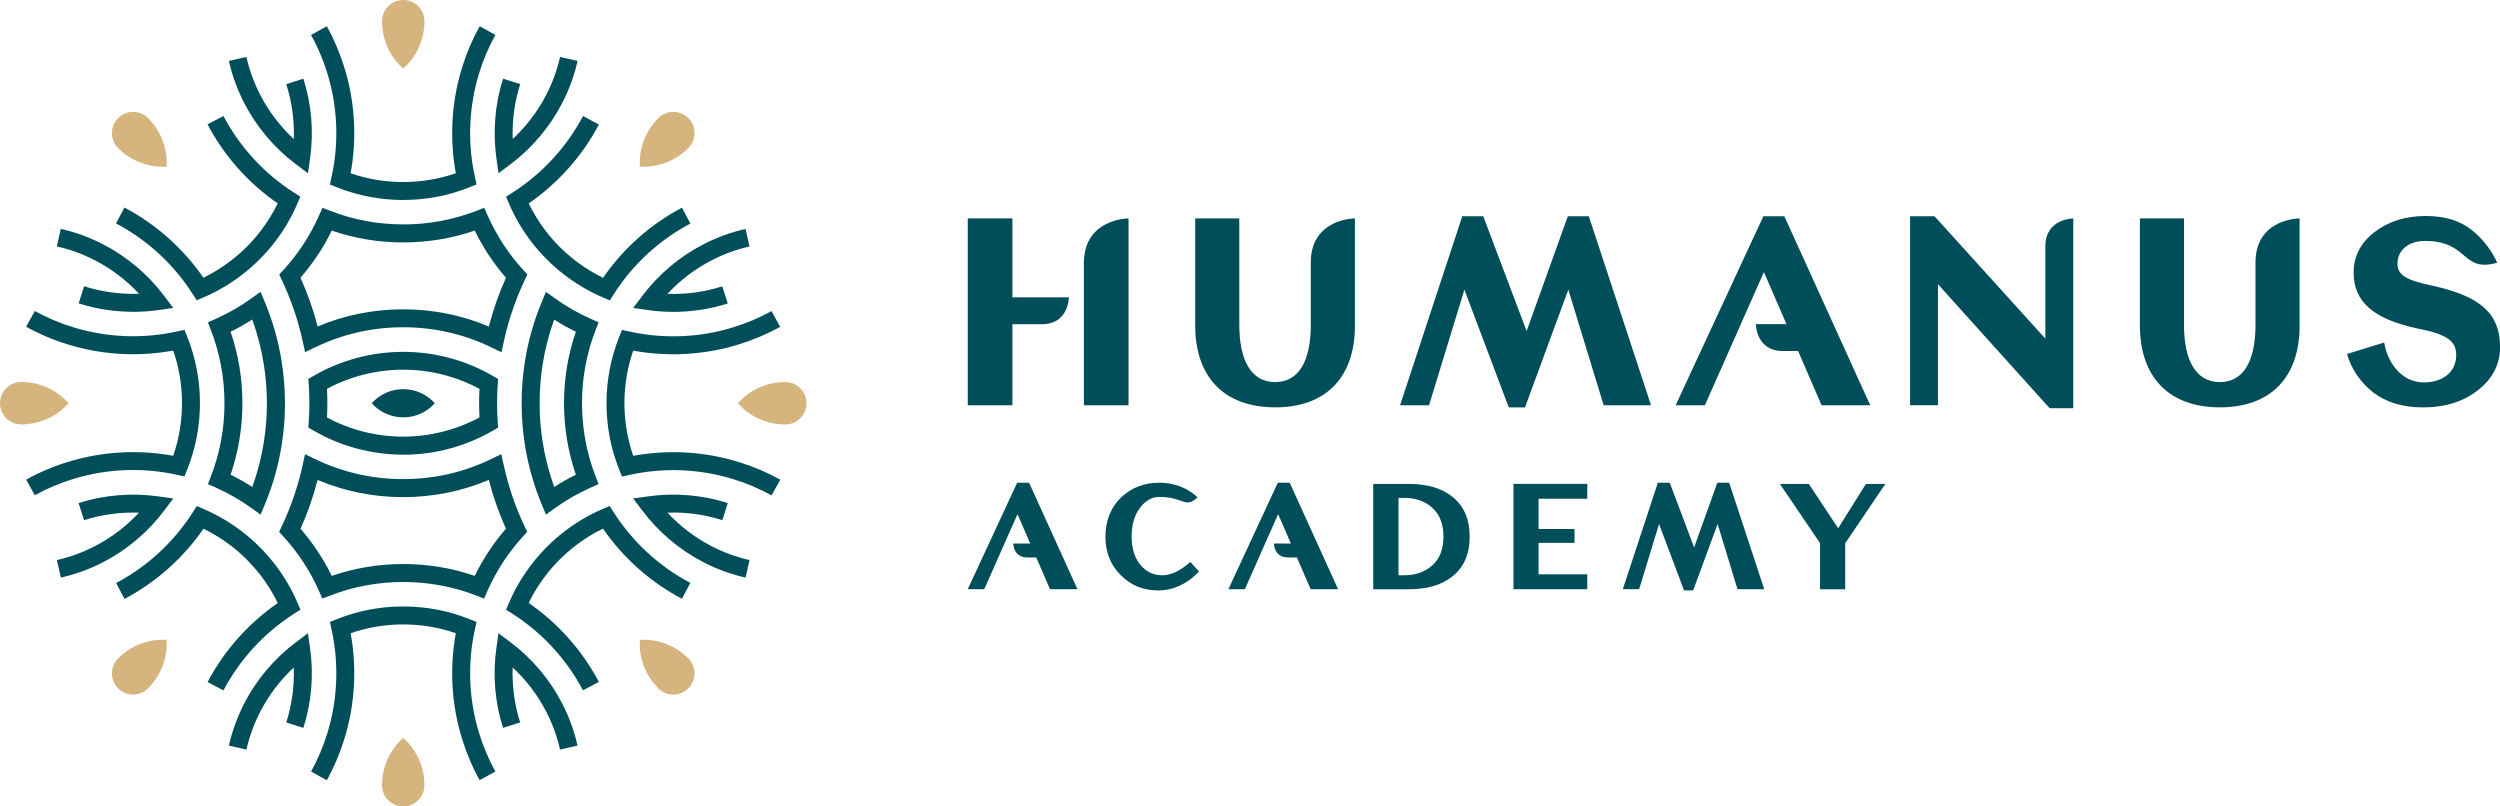 <?xml version="1.0" encoding="UTF-8"?>
<svg id="Camada_2" data-name="Camada 2" xmlns="http://www.w3.org/2000/svg" width="554.99" height="179.03" viewBox="0 0 554.99 179.03">
  <defs>
    <style>
      .cls-1 {
        fill: #d5b57d;
      }

      .cls-2 {
        fill: #004e5a;
      }
    </style>
  </defs>
  <g id="Layer_1" data-name="Layer 1">
    <g>
      <g>
        <g>
          <path class="cls-2" d="M106.48,173.21c-1.62-2.92-2.93-6.02-3.91-9.21-2.34-7.56-2.81-15.63-1.38-23.43-3.74-1.29-7.66-1.95-11.67-1.95s-7.93.66-11.68,1.95c1.43,7.8.96,15.86-1.38,23.43-.98,3.19-2.29,6.29-3.91,9.21l-3.49-1.93c1.48-2.68,2.69-5.52,3.59-8.45,2.31-7.47,2.64-15.45.95-23.1l-.36-1.66,1.57-.63c4.69-1.87,9.63-2.81,14.71-2.81s10.02.94,14.7,2.81l1.57.63-.36,1.65c-1.69,7.65-1.36,15.64.95,23.1.9,2.93,2.11,5.77,3.59,8.45l-3.49,1.93ZM54.7,166.4l-3.89-.88c.74-3.25,1.89-6.4,3.42-9.38,2.72-5.28,6.68-9.97,11.44-13.54l2.7-2.03.47,3.35c.83,5.9.32,12.01-1.49,17.67l-3.8-1.21c1.25-3.92,1.81-8.07,1.67-12.2-3.02,2.81-5.56,6.15-7.44,9.8-1.38,2.68-2.42,5.52-3.08,8.44ZM124.33,166.39c-.67-2.94-1.7-5.78-3.08-8.42-1.88-3.66-4.42-6.99-7.44-9.8-.15,4.12.41,8.28,1.66,12.2l-3.8,1.21c-1.8-5.66-2.32-11.77-1.48-17.66l.47-3.35,2.7,2.03c4.77,3.58,8.72,8.27,11.43,13.55,1.53,2.94,2.68,6.1,3.42,9.37l-3.89.88ZM49.61,153.27l-3.53-1.86c3.7-7.01,9.07-13.04,15.59-17.54-1.07-2.19-2.36-4.27-3.86-6.21-.92-1.19-1.94-2.34-3.01-3.42-1.09-1.09-2.25-2.11-3.44-3.03-1.92-1.49-3.99-2.77-6.19-3.84-4.5,6.52-10.53,11.89-17.53,15.59l-1.86-3.53c6.9-3.64,12.78-9.06,16.99-15.66l.91-1.43,1.56.67c3.07,1.32,5.95,3.02,8.56,5.04,1.32,1.01,2.61,2.15,3.82,3.36,1.2,1.2,2.32,2.48,3.35,3.8,2.05,2.64,3.75,5.53,5.06,8.58l.67,1.56-1.43.91c-6.6,4.21-12.01,10.09-15.66,17ZM129.43,153.26c-3.65-6.91-9.07-12.79-15.66-17l-1.43-.91.67-1.56c1.31-3.06,3.02-5.95,5.06-8.59,1.02-1.32,2.15-2.6,3.34-3.8,1.22-1.22,2.51-2.35,3.83-3.37,2.62-2.03,5.5-3.73,8.55-5.03l1.55-.67.91,1.42c4.22,6.59,10.1,12.01,17,15.65l-1.86,3.53c-7-3.7-13.03-9.06-17.53-15.58-2.18,1.06-4.25,2.35-6.18,3.84-1.19.92-2.35,1.94-3.45,3.03-1.08,1.08-2.09,2.23-3.01,3.42-1.5,1.94-2.8,4.02-3.86,6.21,6.52,4.5,11.88,10.53,15.59,17.53l-3.53,1.86ZM107.48,132.89l-1.77-.69c-5.14-1.99-10.59-3-16.19-3s-11.04,1.01-16.19,3l-1.77.68-.77-1.74c-1.97-4.43-4.63-8.49-7.91-12.08l-.91-.99.57-1.21c2.05-4.32,3.61-8.89,4.63-13.56l.54-2.46,2.27,1.09c6.12,2.94,12.68,4.43,19.52,4.43s13.41-1.49,19.52-4.44l2.27-1.1.54,2.47c1.02,4.68,2.58,9.24,4.63,13.57l.58,1.21-.91.99c-3.29,3.59-5.95,7.66-7.9,12.08l-.77,1.74ZM66.71,117.37c2.76,3.19,5.09,6.7,6.94,10.47,5.08-1.74,10.41-2.63,15.87-2.63s10.79.88,15.87,2.63c1.84-3.77,4.17-7.28,6.93-10.47-1.57-3.49-2.85-7.12-3.8-10.83-6.01,2.53-12.39,3.82-19.01,3.82s-12.99-1.28-19-3.81c-.96,3.71-2.23,7.34-3.8,10.83ZM13.51,128.22l-.88-3.89c2.92-.66,5.76-1.7,8.43-3.08,3.65-1.88,6.98-4.42,9.8-7.44-4.13-.15-8.28.42-12.2,1.67l-1.21-3.8c5.66-1.81,11.77-2.32,17.67-1.49l3.35.47-2.03,2.7c-3.58,4.76-8.27,8.72-13.54,11.44-2.98,1.54-6.14,2.69-9.38,3.42ZM165.51,128.22c-3.27-.74-6.43-1.89-9.38-3.43-5.27-2.72-9.95-6.67-13.53-11.43l-2.04-2.7,3.35-.47c5.89-.83,12-.32,17.66,1.48l-1.21,3.8c-3.92-1.25-8.07-1.81-12.19-1.66,2.81,3.02,6.14,5.55,9.79,7.44,2.65,1.38,5.49,2.41,8.43,3.08l-.88,3.89ZM121.2,114.24l-.96-2.32c-1.75-4.22-3.01-8.67-3.72-13.21-.48-3.03-.72-6.12-.72-9.2s.24-6.17.72-9.2c.71-4.53,1.96-8.97,3.72-13.2l.96-2.32,2.04,1.47c2.47,1.77,5.13,3.29,7.91,4.52l1.74.77-.69,1.77c-1.99,5.15-3,10.59-3,16.19s1.01,11.04,3,16.19l.68,1.77-1.73.77c-2.79,1.24-5.45,2.76-7.91,4.53l-2.04,1.47ZM123.03,70.93c-1.17,3.24-2.04,6.59-2.57,10-.45,2.83-.67,5.71-.67,8.58s.23,5.75.67,8.58c.54,3.42,1.4,6.77,2.57,10.01,1.55-.99,3.16-1.9,4.81-2.71-1.74-5.08-2.63-10.41-2.63-15.87s.88-10.79,2.63-15.87c-1.65-.81-3.26-1.71-4.81-2.71ZM57.84,114.24l-2.04-1.47c-2.46-1.77-5.12-3.29-7.91-4.53l-1.73-.77.68-1.77c1.99-5.15,2.99-10.6,2.99-16.19s-1.01-11.04-2.99-16.19l-.68-1.77,1.74-.77c2.77-1.23,5.43-2.75,7.9-4.53l2.04-1.47.97,2.33c1.77,4.25,3.02,8.7,3.72,13.21.48,3.01.73,6.11.73,9.2s-.24,6.17-.72,9.2c-.71,4.54-1.96,8.98-3.72,13.2l-.96,2.32ZM51.2,105.39c1.66.81,3.27,1.72,4.81,2.71,1.17-3.24,2.04-6.59,2.57-10.01h0c.45-2.83.67-5.71.67-8.58s-.23-5.76-.68-8.57c-.53-3.4-1.39-6.76-2.57-10.01-1.55,1-3.16,1.9-4.81,2.71,1.74,5.09,2.62,10.42,2.62,15.87s-.88,10.78-2.62,15.87ZM7.75,109.97l-1.94-3.49c2.91-1.62,6.01-2.94,9.22-3.92,7.56-2.34,15.63-2.81,23.42-1.38,1.3-3.75,1.95-7.67,1.95-11.68s-.65-7.93-1.95-11.67c-7.8,1.43-15.87.96-23.43-1.38-3.21-.98-6.31-2.3-9.22-3.92l1.94-3.49c2.66,1.48,5.51,2.69,8.45,3.59,7.46,2.31,15.45,2.64,23.11.95l1.65-.36.63,1.57c1.86,4.68,2.81,9.62,2.81,14.7s-.95,10.02-2.81,14.71l-.63,1.57-1.66-.37c-7.65-1.69-15.63-1.36-23.09.95-2.95.9-5.79,2.11-8.46,3.59ZM171.28,109.97c-2.68-1.48-5.52-2.69-8.45-3.59-7.47-2.31-15.45-2.64-23.1-.95l-1.65.36-.63-1.57c-1.87-4.69-2.81-9.63-2.81-14.71s.95-10.01,2.81-14.7l.63-1.57,1.65.36c7.65,1.69,15.63,1.36,23.09-.95,2.93-.9,5.77-2.11,8.45-3.59l1.93,3.49c-2.92,1.62-6.02,2.93-9.21,3.91-7.56,2.34-15.62,2.81-23.42,1.38-1.3,3.75-1.95,7.67-1.95,11.67s.66,7.93,1.95,11.68c7.8-1.43,15.86-.96,23.43,1.38,3.19.98,6.29,2.29,9.21,3.91l-1.93,3.49ZM89.51,100.93c-7.03,0-13.94-1.86-19.99-5.39l-1.07-.62.09-1.24c.09-1.34.14-2.74.14-4.16s-.05-2.82-.14-4.16l-.09-1.24,1.07-.62c6.05-3.53,12.96-5.39,19.99-5.39s13.95,1.87,20,5.4l1.07.63-.09,1.24c-.09,1.33-.14,2.72-.14,4.15s.05,2.83.14,4.15l.09,1.24-1.07.63c-6.05,3.53-12.96,5.4-20,5.4ZM72.59,92.68c5.18,2.79,11.01,4.25,16.92,4.25s11.75-1.47,16.93-4.26c-.05-1.03-.08-2.09-.08-3.17s.03-2.14.08-3.17c-5.18-2.79-11-4.26-16.93-4.26s-11.74,1.47-16.92,4.25c.05,1.04.08,2.1.08,3.17s-.03,2.13-.08,3.17ZM111.31,78.19l-2.27-1.1c-6.11-2.94-12.68-4.44-19.52-4.44s-13.4,1.49-19.52,4.43l-2.27,1.09-.54-2.46c-1.02-4.66-2.58-9.22-4.63-13.55l-.57-1.21.91-.99c3.29-3.59,5.95-7.66,7.91-12.08l.77-1.74,1.77.68c5.14,1.99,10.59,3,16.19,3s11.04-1.01,16.19-3l1.77-.69.77,1.74c1.96,4.42,4.62,8.49,7.9,12.08l.91.99-.58,1.21c-2.05,4.32-3.61,8.88-4.63,13.56l-.54,2.47ZM89.51,68.67c6.62,0,13,1.28,19.01,3.82.96-3.71,2.23-7.34,3.8-10.83-2.76-3.19-5.09-6.7-6.93-10.47-5.08,1.74-10.41,2.63-15.87,2.63s-10.79-.88-15.87-2.63c-1.85,3.77-4.18,7.28-6.94,10.47,1.57,3.49,2.85,7.12,3.8,10.82,6.01-2.53,12.39-3.81,19-3.81ZM149.47,69.23c-1.86,0-3.72-.13-5.56-.39l-3.35-.47,2.04-2.7c3.58-4.75,8.26-8.7,13.53-11.42,2.98-1.54,6.14-2.7,9.39-3.42l.87,3.89c-2.92.65-5.75,1.69-8.43,3.08-3.65,1.88-6.98,4.42-9.79,7.43,4.12.15,8.27-.41,12.18-1.66l1.21,3.8c-3.89,1.24-8,1.87-12.1,1.87ZM29.58,69.22c-4.11,0-8.22-.63-12.12-1.87l1.21-3.8c3.92,1.25,8.08,1.81,12.19,1.66-2.81-3.02-6.14-5.55-9.8-7.43-2.68-1.39-5.51-2.42-8.44-3.08l.87-3.89c3.26.73,6.42,1.88,9.4,3.43,5.28,2.72,9.96,6.67,13.54,11.43l2.03,2.7-3.35.47c-1.83.26-3.69.39-5.54.39ZM135.36,66.68l-1.56-.67c-3.05-1.31-5.93-3.01-8.56-5.04-1.33-1.03-2.63-2.16-3.83-3.36-1.19-1.19-2.31-2.46-3.34-3.79-2.05-2.64-3.75-5.53-5.06-8.59l-.67-1.56,1.43-.91c6.59-4.21,12-10.08,15.66-16.99l3.53,1.87c-3.71,7-9.08,13.03-15.59,17.52,1.07,2.2,2.36,4.28,3.86,6.22.93,1.2,1.94,2.34,3.01,3.42,1.08,1.08,2.24,2.1,3.45,3.03,1.93,1.5,4,2.78,6.18,3.85,4.5-6.52,10.53-11.89,17.53-15.58l1.86,3.53c-6.9,3.64-12.78,9.05-16.99,15.65l-.91,1.43ZM43.67,66.68l-.91-1.43c-4.22-6.6-10.09-12.01-17-15.65l1.86-3.53c7,3.69,13.04,9.06,17.54,15.58,2.19-1.06,4.26-2.35,6.17-3.84,1.22-.93,2.38-1.95,3.46-3.03,1.07-1.07,2.08-2.22,3.01-3.42,1.5-1.94,2.79-4.02,3.85-6.21-6.53-4.5-11.89-10.54-15.58-17.54l3.53-1.86c3.64,6.91,9.05,12.78,15.65,17l1.43.91-.67,1.56c-1.31,3.05-3.01,5.94-5.05,8.58-1.03,1.33-2.16,2.61-3.35,3.79-1.2,1.2-2.5,2.34-3.84,3.37-2.61,2.03-5.49,3.73-8.55,5.04l-1.56.67ZM89.52,44.4c-5.07,0-10.02-.95-14.71-2.81l-1.57-.63.36-1.66c1.69-7.65,1.36-15.63-.95-23.09-.9-2.93-2.1-5.77-3.59-8.45l3.49-1.93c1.62,2.92,2.93,6.02,3.91,9.21,2.34,7.56,2.81,15.62,1.38,23.42,3.75,1.3,7.67,1.95,11.68,1.95s7.92-.66,11.67-1.95c-1.43-7.8-.96-15.86,1.38-23.43.98-3.19,2.29-6.29,3.91-9.21l3.49,1.93c-1.48,2.68-2.69,5.52-3.59,8.45-2.31,7.47-2.64,15.45-.95,23.1l.36,1.65-1.57.63c-4.69,1.87-9.63,2.81-14.7,2.81ZM110.67,38.47l-.47-3.35c-.83-5.89-.32-12,1.48-17.66l3.8,1.21c-1.25,3.92-1.81,8.07-1.66,12.19,3.02-2.81,5.56-6.15,7.43-9.79,1.38-2.65,2.41-5.49,3.08-8.43l3.89.88c-.74,3.27-1.89,6.43-3.43,9.38-2.71,5.27-6.66,9.95-11.43,13.54l-2.7,2.03ZM68.37,38.47l-2.7-2.03c-4.76-3.58-8.72-8.27-11.44-13.54-1.54-2.98-2.69-6.14-3.42-9.38l3.89-.88c.66,2.92,1.7,5.76,3.08,8.44,1.88,3.65,4.42,6.98,7.44,9.8.15-4.13-.42-8.28-1.67-12.2l3.8-1.21c1.81,5.66,2.32,11.77,1.49,17.67l-.47,3.35Z"/>
          <g>
            <path class="cls-1" d="M94.23,4.71c0,4.18-1.82,7.94-4.71,10.52-2.89-2.58-4.71-6.34-4.71-10.52,0-2.61,2.11-4.71,4.71-4.71s4.71,2.11,4.71,4.71Z"/>
            <path class="cls-1" d="M32.88,26.22c2.96,2.96,4.33,6.91,4.11,10.77-3.87.22-7.81-1.16-10.77-4.11-1.84-1.84-1.84-4.82,0-6.66,1.84-1.84,4.82-1.84,6.67,0Z"/>
            <path class="cls-1" d="M4.71,84.8c4.18,0,7.94,1.82,10.52,4.71-2.58,2.89-6.34,4.71-10.52,4.71-2.61,0-4.71-2.11-4.71-4.71,0-2.61,2.11-4.71,4.71-4.71Z"/>
            <path class="cls-1" d="M26.22,146.15c2.96-2.96,6.91-4.33,10.77-4.11.22,3.87-1.16,7.81-4.11,10.77-1.84,1.84-4.82,1.84-6.66,0-1.84-1.84-1.84-4.82,0-6.67Z"/>
            <path class="cls-1" d="M84.8,174.32c0-4.18,1.82-7.94,4.71-10.52,2.89,2.58,4.71,6.34,4.71,10.52,0,2.61-2.11,4.71-4.71,4.71s-4.71-2.11-4.71-4.71Z"/>
            <path class="cls-1" d="M146.15,152.81c-2.96-2.96-4.33-6.91-4.11-10.77,3.87-.22,7.81,1.16,10.77,4.11,1.84,1.84,1.84,4.82,0,6.66-1.84,1.84-4.82,1.84-6.67,0Z"/>
            <path class="cls-1" d="M174.32,94.23c-4.18,0-7.94-1.82-10.52-4.71,2.58-2.89,6.34-4.71,10.52-4.71,2.61,0,4.71,2.11,4.71,4.71,0,2.61-2.11,4.71-4.71,4.71Z"/>
            <path class="cls-1" d="M152.81,32.88c-2.96,2.96-6.91,4.33-10.77,4.11-.22-3.87,1.16-7.81,4.11-10.77,1.84-1.84,4.82-1.84,6.66,0,1.84,1.84,1.84,4.82,0,6.67Z"/>
          </g>
        </g>
        <path class="cls-2" d="M96.52,89.52c-1.72-1.92-4.22-3.13-7-3.13-.01,0-.02,0-.03,0-2.77,0-5.26,1.21-6.97,3.13,1.72,1.92,4.22,3.13,7,3.13.01,0,.02,0,.03,0,2.77,0,5.26-1.21,6.97-3.13Z"/>
      </g>
      <g>
        <g>
          <path class="cls-2" d="M322.64,127.78c-2.39,2.03-5.69,3.03-9.84,3.03h-7.95v-23.38h7.95c4.16,0,7.45,1,9.84,3.03,2.43,2.03,3.62,4.92,3.62,8.68s-1.2,6.62-3.62,8.65ZM317.95,112.71c-1.63-1.46-3.72-2.19-6.29-2.19h-1.2v17.19h1.2c2.56,0,4.66-.73,6.29-2.19,1.66-1.46,2.49-3.59,2.49-6.38s-.83-4.95-2.49-6.42Z"/>
          <path class="cls-2" d="M352.37,130.8h-16.39v-23.38h16.39v3.29h-10.81s0,6.72,0,6.72h7.98v3.09h-7.98s0,6.98,0,6.98h10.81s0,3.29,0,3.29Z"/>
          <path class="cls-2" d="M391.64,130.8h-5.92l-4.42-14.47-5.42,14.73h-2.03l-5.55-14.73-4.42,14.47h-3.62l7.78-23.64h2.63l5.42,14.37,5.15-14.37h2.63l7.78,23.64Z"/>
          <path class="cls-2" d="M418.54,107.43l-8.91,13.17v10.21h-5.59v-10.24l-8.91-13.14h6.42l6.52,9.84,6.15-9.84h4.32Z"/>
          <path class="cls-2" d="M228.44,107.16h-2.63l-10.97,23.64h3.66l7.38-16.66,2.83,6.52h-3.77s0,3.09,3.09,3.09h2.01l3.06,7.05h6.09l-10.74-23.64Z"/>
          <path class="cls-2" d="M286.3,107.16h-2.63l-10.97,23.64h3.66l7.38-16.66,2.83,6.52h-3.77s0,3.09,3.09,3.09h2.01l3.06,7.05h6.09l-10.74-23.64Z"/>
          <path class="cls-2" d="M248.86,110.45c2.29-2.19,5.15-3.29,8.51-3.29,5.49,0,8.48,3.26,8.48,3.26-2.85,2.58-2.97-.1-8.45-.1-1.7,0-3.16.83-4.39,2.49-1.2,1.66-1.8,3.76-1.8,6.32s.67,4.72,1.96,6.29c1.3,1.53,2.93,2.29,4.86,2.29s4.02-1,6.22-2.96l1.93,2.13c-2.69,2.79-5.72,4.19-9.08,4.19s-6.05-1.13-8.31-3.39c-2.26-2.26-3.39-5.12-3.39-8.55s1.16-6.48,3.46-8.68Z"/>
        </g>
        <g>
          <path class="cls-2" d="M300.79,72.26c0,11.39-6.31,18.17-17.7,18.17s-17.76-6.79-17.76-18.17v-23.78h9.79v23.6c0,8.08,2.71,12.74,7.96,12.74s7.91-4.66,7.91-12.74v-13.81c0-9.79,9.79-9.79,9.79-9.79v23.78Z"/>
          <path class="cls-2" d="M366.51,89.96h-10.5l-7.85-25.66-9.62,26.14h-3.6l-9.85-26.14-7.85,25.66h-6.43l13.81-41.95h4.66l9.62,25.49,9.15-25.49h4.66l13.81,41.95Z"/>
          <path class="cls-2" d="M455,90.61l-24.78-27.51v26.86s-6.19,0-6.19,0v-41.95h5.43l24.6,27.17v-20.5c0-6.19,6.2-6.19,6.2-6.19v42.13h-5.25Z"/>
          <path class="cls-2" d="M415.18,89.96l-19.06-41.95h-4.66l-19.47,41.95h6.49l13.1-29.56,5.01,11.56h-6.79s0,5.96,5.96,5.96h3.41l5.21,12.04h10.8Z"/>
          <path class="cls-2" d="M510.51,72.26c0,11.39-6.31,18.17-17.7,18.17s-17.76-6.79-17.76-18.17v-23.78h9.79v23.6c0,8.08,2.71,12.74,7.96,12.74s7.91-4.66,7.91-12.74v-13.81c0-9.79,9.79-9.79,9.79-9.79v23.78Z"/>
          <path class="cls-2" d="M550.04,86.66c-3.24,2.54-7.32,3.78-12.15,3.78-4.48,0-8.2-1.12-11.09-3.36-2.89-2.3-4.78-5.13-5.78-8.5l8.26-2.54c.41,2.48,1.42,4.6,3.01,6.31,1.65,1.71,3.6,2.54,5.78,2.54,4.25,0,7.2-2.3,7.2-6.08,0-3.25-2.3-4.66-8.67-5.9-9.85-2.12-14.1-6.02-14.1-12.39,0-3.6,1.53-6.61,4.6-8.97,3.13-2.42,6.9-3.6,11.45-3.6,4.07,0,7.44.99,10.03,3.01,4.19,3.26,5.78,7.37,5.78,7.37-8.02,2.24-6.12-4.84-16.05-4.84-3.54,0-6.08,1.95-6.08,5.07,0,2.54,2.01,3.66,7.91,4.9,5.37,1.18,9.2,2.83,11.45,4.96,2.3,2.07,3.42,4.96,3.42,8.67s-1.65,7.02-4.96,9.56Z"/>
          <g>
            <path class="cls-2" d="M240.62,58.4v31.57h9.91v-41.48s-9.91,0-9.91,9.91Z"/>
            <path class="cls-2" d="M224.75,48.49v17.52s12.53,0,12.53,0c0,0,0,5.96-5.96,5.96h-6.57s0,17.99,0,17.99h-9.91v-41.48h9.91Z"/>
          </g>
        </g>
      </g>
    </g>
  </g>
</svg>